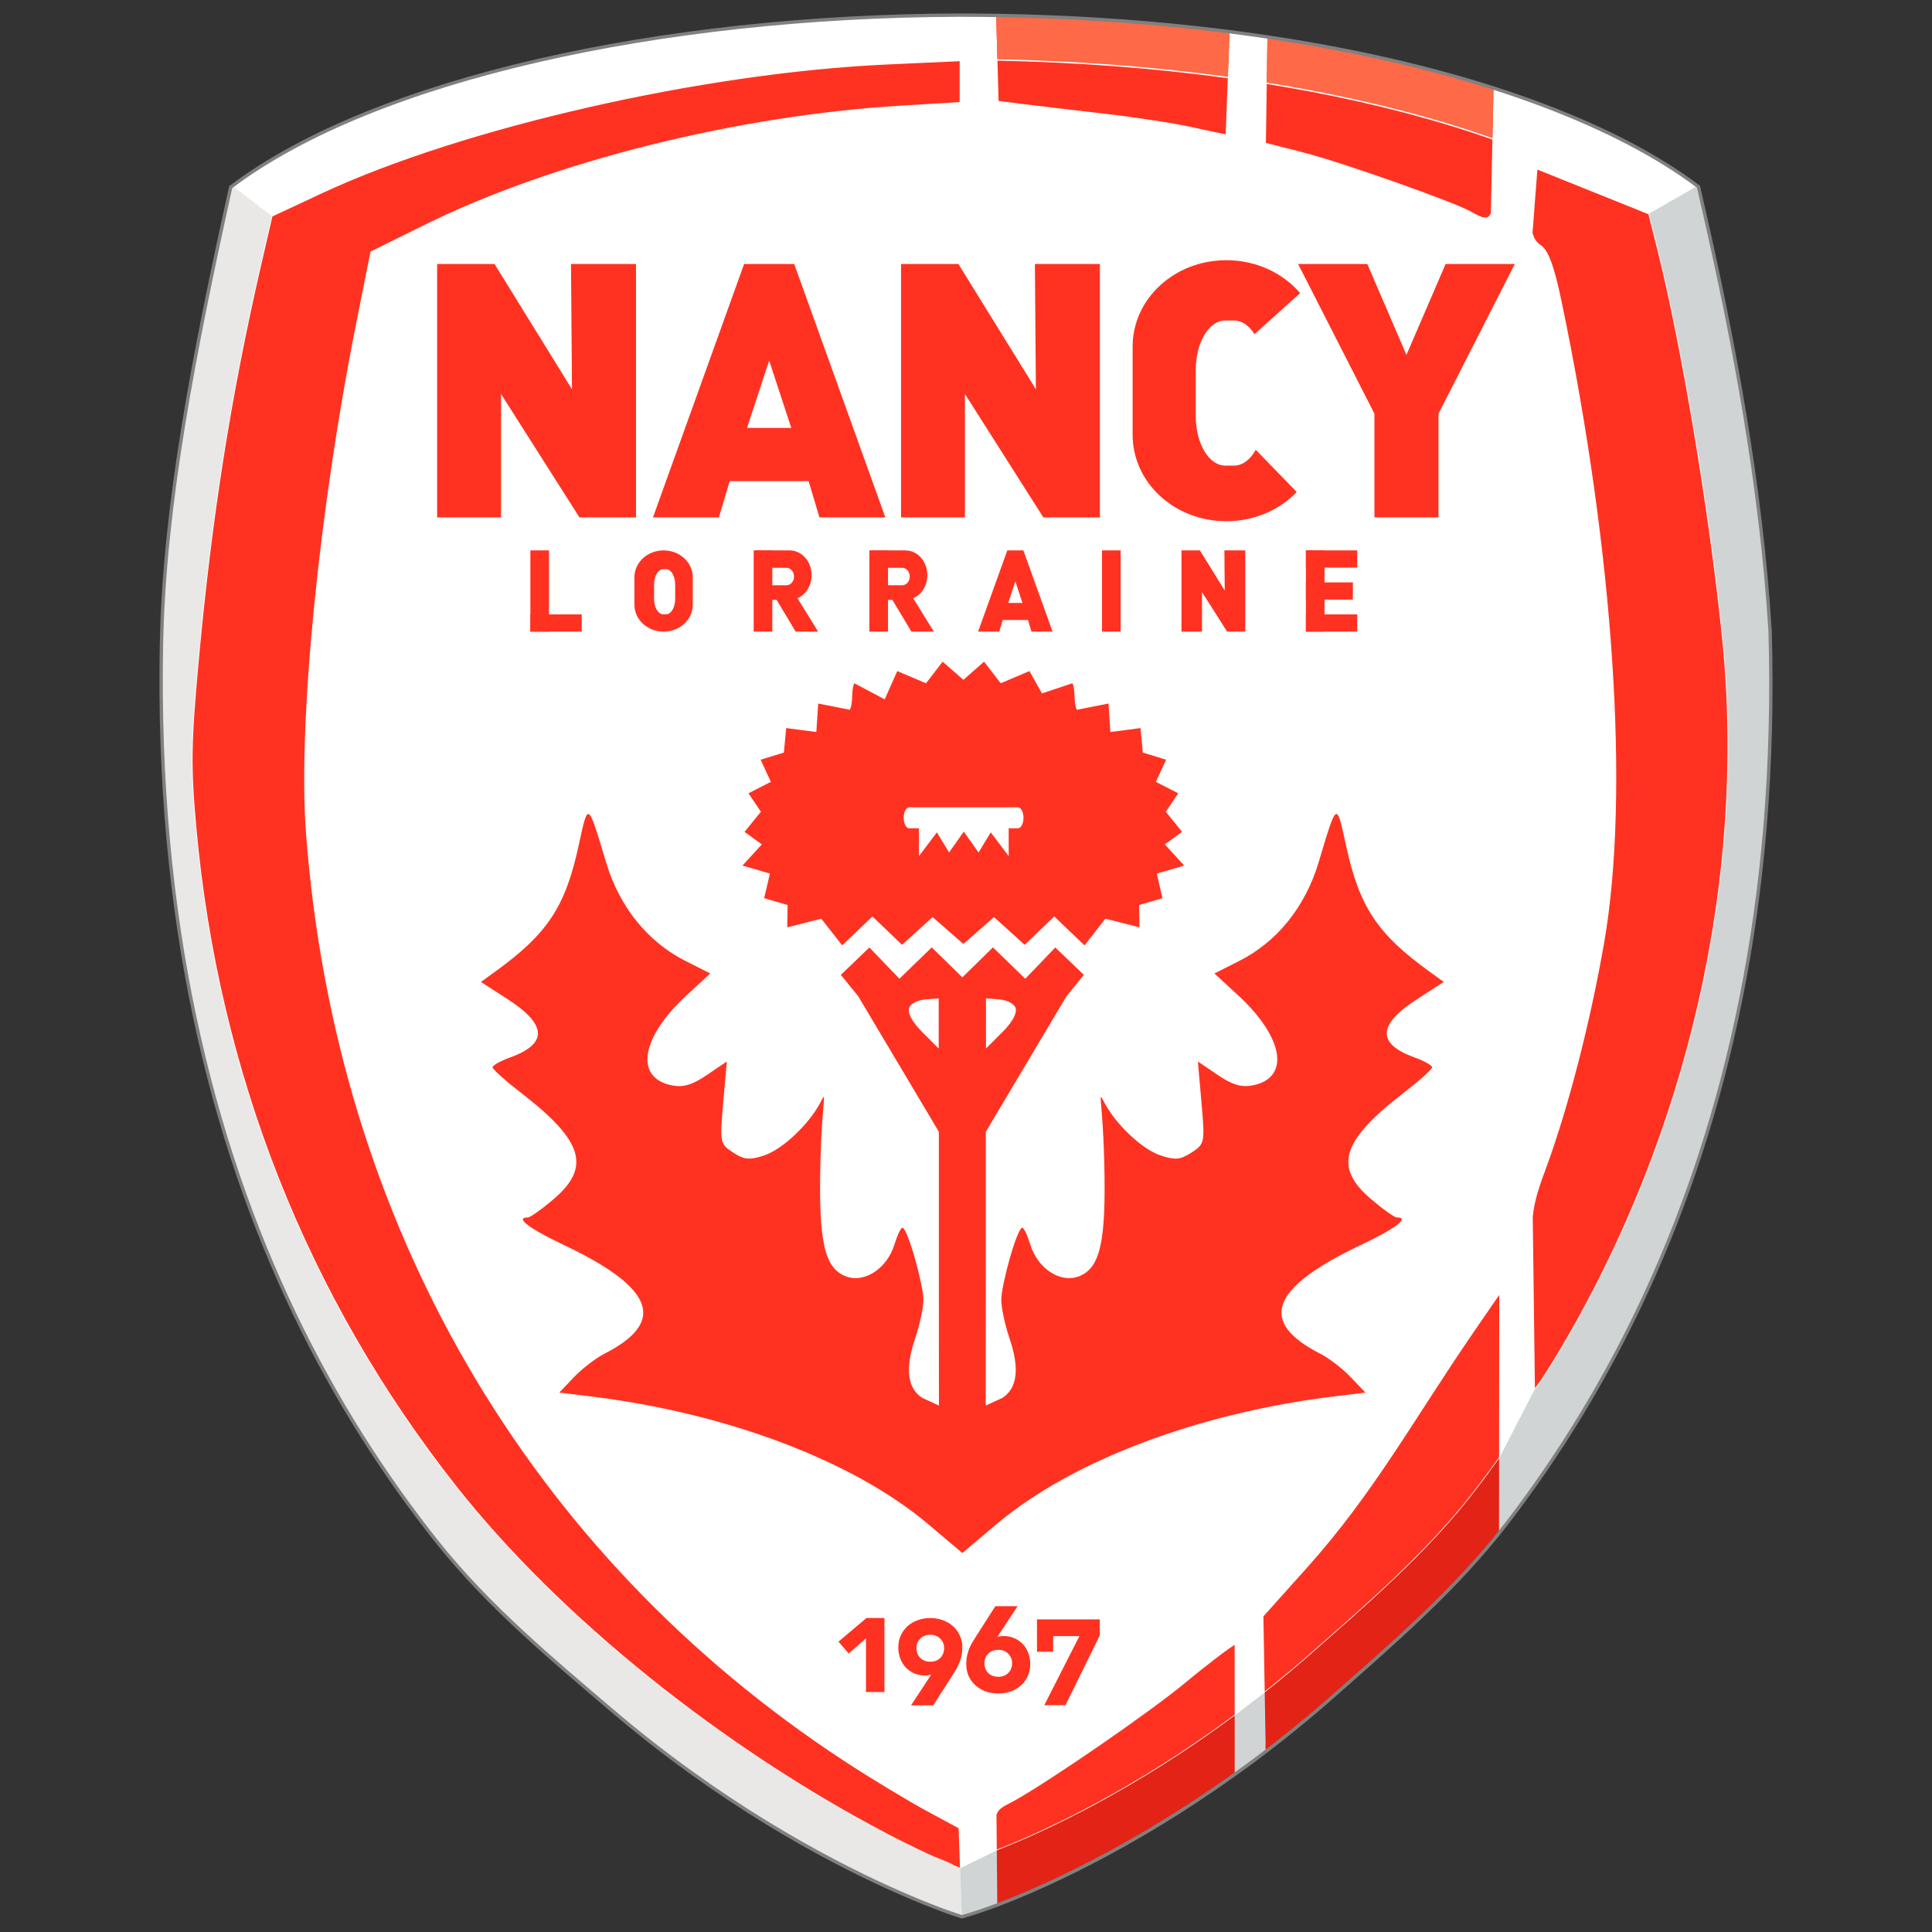 <?xml version="1.0" encoding="UTF-8" standalone="no"?>
<svg
   xmlns:dc="http://purl.org/dc/elements/1.1/"
   xmlns:cc="http://creativecommons.org/ns#"
   xmlns:rdf="http://www.w3.org/1999/02/22-rdf-syntax-ns#"
   xmlns:svg="http://www.w3.org/2000/svg"
   xmlns="http://www.w3.org/2000/svg"
   version="1.1"
   id="svg2"
   height="718.672"
   width="718.672">
  <rect width="100%" height="100%" fill="#333333" stroke="none"/>
  <defs
     id="defs4" />
  <g
     transform="translate(-241.233,230.976)"
     id="layer1">
    <g
       id="g2993"
       transform="matrix(1.25,0,0,-1.25,243.43,1025.697)">
      <g
         id="g3336"
         transform="translate(-361.525,52.72)">
        <g
           transform="translate(43.445,-6.7780777e-6)"
           id="g3812">
          <path
             id="path4424"
             d="M 601.506,948.118 C 513.003,947.794 428.105,929.223 385.475,897.297 l -0.498,-0.359 c -10.98,-49.645 -19.791,-94.78 -20.599,-135.762 -0.811,-41.083 2.869,-78 9.871,-111.126 7.002,-33.126 17.303,-62.478 29.724,-88.398 12.421,-25.92 26.969,-48.418 42.415,-67.881 15.447,-19.463 35.351,-35.876 51.429,-49.632 16.078,-13.756 31.86,-24.852 46.176,-33.65 14.316,-8.799 27.168,-15.29 37.328,-19.88 10.16,-4.591 17.625,-7.273 21.235,-8.406 5.256,1.45 14.009,4.544 25.134,9.622 11.125,5.079 24.642,12.143 39.374,21.484 14.732,9.341 30.679,20.96 46.756,35.199 16.077,14.239 35.825,31.106 50.987,50.876 15.162,19.77 29.298,42.442 41.282,68.379 11.984,25.937 21.797,55.135 28.341,87.872 6.545,32.737 9.81,69.018 8.654,109.191 -2.695,43.694 -10.979,86.793 -19.314,123.476 -0.169,0.746 -0.339,1.492 -0.51,2.24 -0.171,0.748 -0.342,1.496 -0.513,2.246 -0.172,0.75 -0.344,1.5 -0.517,2.252 -0.021,0.094 -0.043,0.188 -0.064,0.282 -0.021,0.094 -0.043,0.188 -0.064,0.282 -0.021,0.094 -0.043,0.188 -0.064,0.282 -0.021,0.094 -0.043,0.188 -0.064,0.282 -0.021,0.094 -0.043,0.188 -0.064,0.282 -0.021,0.094 -0.043,0.188 -0.064,0.282 -0.022,0.094 -0.043,0.188 -0.065,0.283 l -0.342,0.283 c -23.7,17.735 -61.451,32.142 -108.417,41.033 -35.858,6.788 -74.001,9.788 -111.513,9.788 z"
             style="fill:#ffffff;stroke:none" />
          <path
             id="path3741"
             d="m 612.86,412.51 c 0.609,2.106 2.686,2.785 4.899,4.002 10.763,5.916 41.076,26.821 51.474,35.499 6.232,5.2 14.024,11.064 14.508,11.064 l 0.011,-38.398 -14.311,-9.751 c -5.799,-3.951 -17.341,-11.716 -28.953,-16.889 l -13.233,-6.343 -14.152,-5.998 z m -31.811,-6.175 c -49.967,26.056 -98.368,64.999 -128.993,103.788 -44.457,56.307 -70.915,123.287 -77.5,196.194 -1.648,18.244 -1.547,25.102 0.732,49.95 3.92,42.725 9.613,78.773 18.559,117.514 l 3.364,14.568 14.68,6.86 c 41.912,19.586 113.48,35.918 168.324,38.413 l 21.686,0.986 V 922.235 l -17.377,-1.045 c -48.897,-2.94 -103.739,-16.651 -141.752,-35.441 l -16.188,-8.001 -4.169,-20.853 C 411.223,800.909 404.933,737.264 407.38,704.748 c 8.713,-115.782 65.931,-214.428 160.214,-276.216 8.25,-5.407 19.373,-12.069 24.655,-14.922 l 9.338,-5.045 0.423,-11.935 c -0.637,0.021 -10.765,4.389 -20.96,9.705 z m 111.894,27.648 -0.647,37.633 12.928,14.422 c 20.15,22.479 32.003,44.535 49.817,70.425 l 7.439,10.813 c 0.017,-24.267 -0.085,-46.696 -0.071,-70.963 l -12.236,-13.595 c -3.137,-3.485 -6.095,-6.051 -8.215,-8.35 -2.12,-2.298 -3.929,-3.967 -5.861,-5.876 -1.932,-1.908 -4.149,-3.893 -6.76,-6.172 -2.611,-2.279 -4.479,-4.365 -8.638,-7.776 -0.869,-0.619 -3.289,-2.943 -5.515,-4.892 -2.226,-1.949 -4.987,-4.173 -7.676,-6.543 -2.689,-2.37 -5.304,-4.399 -7.561,-6.283 -2.257,-1.884 -4.076,-3.785 -5.008,-4.274 -0.822,-0.423 -1.554,-1.283 -1.842,-1.021 -0.288,0.262 -0.133,1.644 -0.154,2.453 z m 79.503,156.613 c 0.6,5.101 1.765,8.458 4.027,14.595 6.574,17.829 13.218,43.663 17.262,67.119 7.628,44.245 2.831,116.198 -12.708,190.618 -2.185,10.466 -3.898,15.133 -6.124,16.693 -1.296,0.907 -2.068,1.886 -2.517,3.773 l 1.455,18.972 33.201,-13.342 2.584,-10.271 c 7.291,-28.982 15.698,-79.439 19.429,-116.61 7.078,-70.511 -10.068,-146.157 -47.598,-209.999 -3.893,-6.623 -7.656,-12.399 -8.361,-12.834 z m -18.122,298.923 c -4.979,2.895 -38.533,14.764 -50.089,17.717 l -11.199,2.862 0.458,31.337 c 3.101,0 41.826,-7.63 55.912,-11.848 l 11.364,-3.403 -0.79,-37.035 c -0.896,-2.042 -2.566,-1.426 -5.656,0.371 z m -83.685,25.341 c -5.097,1.122 -16.566,2.88 -25.487,3.907 -8.92,1.027 -19.694,2.305 -23.942,2.84 l -7.723,0.974 -0.716,25.449 5.764,-0.04 c 3.506,-0.024 13.474,-0.372 22.642,-1.248 9.168,-0.876 17.537,-0.756 27.037,-1.975 l 14.01,-1.797 -1.158,-30.31 c -0.637,0.087 -5.329,1.077 -10.426,2.199 z"
             style="fill:#ff3221;fill-opacity:1" />
          <g
             id="g5880">
            <path
               id="path3798"
               d="m 596.844,755.712 -4.955,-6.422 -8.553,3.626 -3.737,-8.415 -9.051,4.789 c -1.008,-2.057 -0.241,-5.872 -1.329,-7.889 l -9.411,1.855 -0.554,-8.47 -8.968,1.163 -0.692,-7.28 -6.92,-2.131 3.045,-6.588 -6.671,-3.405 3.709,-5.481 -4.872,-6.007 5.148,-3.709 -5.757,-6.311 8.166,-2.38 -1.716,-7.335 6.975,-2.021 -0.111,-6.643 10.131,2.574 6.228,-7.944 c 2.997,2.871 5.999,5.737 8.996,8.608 2.937,-2.813 5.866,-5.629 8.802,-8.442 l 9.107,8.249 8.968,-7.833 0.166,-0.138 0.194,0.138 8.941,7.833 9.134,-8.249 c 2.937,2.813 5.866,5.629 8.802,8.442 2.997,-2.871 5.999,-5.737 8.996,-8.608 l 6.2,7.944 10.159,-2.574 -0.111,6.643 6.948,2.021 -1.688,7.335 8.166,2.38 -5.785,6.311 5.148,3.709 -4.844,6.007 3.709,5.481 -6.671,3.405 3.045,6.588 -6.92,2.131 -0.692,7.28 -8.968,-1.163 -0.554,8.47 -9.411,-1.855 c -1.087,2.017 -0.321,5.832 -1.329,7.889 l -9.051,-3.017 -3.737,6.643 -8.553,-3.626 -4.955,6.422 -6.145,-5.398 z m -9.965,-43.347 h 32.386 c 0.9,0 1.633,-1.374 1.633,-3.1 0,-1.726 -0.734,-3.128 -1.633,-3.128 h -2.768 v -8.293 l -5.342,7.075 -3.626,-5.996 -4.401,6.217 -4.373,-6.217 -3.626,5.996 -5.342,-7.075 v 8.293 h -2.906 c -0.899,0 -1.633,1.401 -1.633,3.128 0,1.726 0.734,3.1 1.633,3.1 z"
               style="fill:#ff3221;fill-opacity:1" />
            <path
               id="path5419"
               d="m 491.42,710.382 c -0.902,0.085 -1.572,-3.3 -2.953,-9.62 -3.937,-18.018 -9.229,-26.004 -24.621,-37.17 l -4.405,-3.191 7.834,-5.048 c 11.86,-7.611 12.16,-13.328 0.881,-17.406 -2.89,-1.045 -5.262,-2.377 -5.262,-2.953 0,-0.576 3.843,-4.014 8.548,-7.644 18.398,-14.194 20.814,-22.003 9.715,-31.503 -3.551,-3.04 -7.042,-5.524 -7.739,-5.524 -4.013,0 0.215,-3.219 10.787,-8.239 26.857,-12.753 30.582,-22.85 11.906,-32.36 -2.549,-1.298 -6.606,-4.434 -9.001,-6.953 l -4.358,-4.572 9.001,-1.095 c 40.529,-4.883 78.333,-19.136 100.724,-38.004 l 10.191,-8.62 h 0.071 l 10.191,8.62 c 22.391,18.867 60.195,33.121 100.724,38.004 l 9.001,1.095 -4.358,4.572 c -2.394,2.519 -6.452,5.655 -9.001,6.953 -18.676,9.51 -14.951,19.607 11.906,32.36 10.572,5.02 14.8,8.239 10.787,8.239 -0.697,0 -4.188,2.485 -7.739,5.524 -11.099,9.5 -8.683,17.309 9.715,31.503 4.705,3.63 8.548,7.068 8.548,7.644 0,0.576 -2.372,1.908 -5.262,2.953 -11.279,4.079 -10.979,9.796 0.881,17.406 l 7.834,5.048 -4.405,3.191 c -15.392,11.166 -20.684,19.152 -24.621,37.17 -2.946,13.482 -2.691,13.618 -8.239,-4.834 -3.964,-13.183 -12.314,-23.548 -23.502,-29.217 l -7.477,-3.786 7.024,-6.477 c 13.639,-12.572 15.614,-24.57 4.405,-26.812 -3.385,-0.677 -6.071,0.121 -10.453,3.096 l -5.905,4 1.072,-12.239 c 1.044,-11.965 0.974,-12.277 -2.929,-14.835 -3.294,-2.158 -4.889,-2.325 -9.191,-0.905 -5.646,1.863 -13.621,9.501 -16.978,16.121 -1.873,3.693 -0.278,0.031 0.167,-18.026 0.592,-24.031 -1.191,-31.812 -7.834,-34.146 -5.455,-1.916 -12.08,2.573 -14.216,9.644 -0.813,2.692 -1.872,4.907 -2.334,4.905 -1.579,-0.005 -6.262,-17.077 -6.262,-21.407 0,-2.378 1.093,-7.509 2.429,-11.43 3.067,-9.002 2.392,-14.832 -2.048,-17.764 l -5,-2.31 0.024,40.742 v 40.742 l 23.978,40.289 5.191,6.405 -8.501,8.144 c -2.971,-3.101 -5.958,-6.209 -8.929,-9.31 -3.211,3.112 -6.409,6.222 -9.62,9.334 l -9.096,-8.906 h -0.024 l -9.096,8.906 c -3.211,-3.112 -6.409,-6.222 -9.62,-9.334 -2.971,3.101 -5.958,6.209 -8.929,9.31 l -8.501,-8.144 5.191,-6.405 23.978,-40.289 v -40.742 l 0.024,-40.742 -5,2.31 c -4.44,2.931 -5.115,8.761 -2.048,17.764 1.336,3.921 2.429,9.052 2.429,11.43 0,4.33 -4.684,21.402 -6.262,21.407 -0.462,0.002 -1.521,-2.213 -2.334,-4.905 -2.135,-7.071 -8.761,-11.56 -14.216,-9.644 -6.643,2.334 -8.426,10.115 -7.834,34.146 0.445,18.057 2.039,21.718 0.167,18.026 -3.357,-6.619 -11.332,-14.257 -16.978,-16.121 -4.302,-1.42 -5.898,-1.253 -9.191,0.905 -3.903,2.557 -3.973,2.87 -2.929,14.835 l 1.072,12.239 -5.905,-4 c -4.383,-2.974 -7.069,-3.772 -10.453,-3.096 -11.209,2.242 -9.234,14.24 4.405,26.812 l 7.024,6.477 -7.477,3.786 c -11.188,5.669 -19.539,16.034 -23.502,29.217 -2.947,9.803 -4.264,14.357 -5.286,14.454 z m 104.248,-54.862 v -14.93 l -4.858,4.858 c -3.069,3.069 -4.501,5.757 -3.905,7.31 0.518,1.35 2.714,2.281 4.858,2.453 z m 14.073,0 3.905,-0.31 c 2.144,-0.171 4.339,-1.102 4.858,-2.453 0.596,-1.553 -0.836,-4.241 -3.905,-7.31 l -4.858,-4.858 z"
               style="fill:#ff3221;fill-opacity:1" />
          </g>
          <g
             id="g5765"
             style="fill:#ff3221;fill-opacity:1"
             transform="matrix(1.237,0,0,1.237,-1013.375,-704.098)">
            <path
               d="m 1283.268,945.155 -4.142,-3.646 -2.479,2.859 6.739,5.688 h 4.324 V 932.245 h -4.441 z"
               style="font-style:normal;font-variant:normal;font-weight:800;font-stretch:normal;font-size:70px;line-height:0%;font-family:Avenir;-inkscape-font-specification:'Avenir Ultra-Bold';text-align:end;letter-spacing:0px;word-spacing:0px;text-anchor:end;fill:#ff3221;fill-opacity:1;stroke:none;stroke-width:1px;stroke-linecap:butt;stroke-linejoin:miter;stroke-opacity:1"
               id="path4991" />
            <path
               d="m 1298.948,936.425 q -0.35,-0.087 -0.7,-0.146 -0.35,-0.058 -0.729,-0.058 -1.459,0 -2.655,0.525 -1.196,0.525 -2.042,1.429 -0.846,0.904 -1.313,2.13 -0.467,1.254 -0.467,2.655 0,1.604 0.583,2.888 0.613,1.313 1.634,2.246 1.05,0.933 2.45,1.429 1.4,0.525 3.034,0.525 1.604,0 3.005,-0.525 1.429,-0.496 2.45,-1.429 1.05,-0.933 1.634,-2.246 0.613,-1.284 0.613,-2.888 0,-1.109 -0.204,-2.042 -0.204,-0.904 -0.554,-1.721 -0.321,-0.817 -0.788,-1.575 -0.438,-0.729 -0.933,-1.517 l -4.521,-7.059 h -5.338 l 4.842,7.38 z m -3.53,6.359 q 0,-1.4 0.904,-2.334 0.933,-0.904 2.421,-0.904 1.488,0 2.392,0.904 0.933,0.933 0.933,2.334 0,1.4 -0.933,2.305 -0.904,0.933 -2.392,0.933 -1.488,0 -2.421,-0.933 -0.904,-0.904 -0.904,-2.305 z"
               style="font-style:normal;font-variant:normal;font-weight:800;font-stretch:normal;font-size:70px;line-height:0%;font-family:Avenir;-inkscape-font-specification:'Avenir Ultra-Bold';text-align:end;letter-spacing:0px;word-spacing:0px;text-anchor:end;fill:#ff3221;fill-opacity:1;stroke:none;stroke-width:1px;stroke-linecap:butt;stroke-linejoin:miter;stroke-opacity:1"
               id="path4993" />
            <path
               d="m 1314.887,945.518 q 0.35,0.087 0.7,0.146 0.35,0.058 0.729,0.058 1.459,0 2.655,-0.525 1.196,-0.525 2.042,-1.429 0.846,-0.904 1.313,-2.159 0.467,-1.225 0.467,-2.625 0,-1.604 -0.613,-2.917 -0.583,-1.284 -1.633,-2.217 -1.021,-0.933 -2.45,-1.459 -1.4,-0.496 -3.005,-0.496 -1.633,0 -3.034,0.496 -1.4,0.525 -2.45,1.459 -1.021,0.933 -1.633,2.217 -0.583,1.313 -0.583,2.917 0,1.109 0.204,2.013 0.204,0.933 0.525,1.75 0.35,0.817 0.788,1.546 0.467,0.758 0.963,1.546 l 4.521,7.059 h 5.338 l -4.842,-7.38 z m 3.53,-6.359 q 0,1.4 -0.933,2.305 -0.904,0.933 -2.392,0.933 -1.488,0 -2.421,-0.933 -0.904,-0.904 -0.904,-2.305 0,-1.4 0.904,-2.334 0.934,-0.904 2.421,-0.904 1.488,0 2.392,0.904 0.933,0.933 0.933,2.334 z"
               style="font-style:normal;font-variant:normal;font-weight:800;font-stretch:normal;font-size:70px;line-height:0%;font-family:Avenir;-inkscape-font-specification:'Avenir Ultra-Bold';text-align:end;letter-spacing:0px;word-spacing:0px;text-anchor:end;fill:#ff3221;fill-opacity:1;stroke:none;stroke-width:1px;stroke-linecap:butt;stroke-linejoin:miter;stroke-opacity:1"
               id="path4995" />
            <path
               d="m 1334.614,945.699 h -6.311 v -3.757 h -3.899 v 7.783 h 15.111 v -3.851 l -8.255,-16.803 h -5.105 z"
               style="font-style:normal;font-variant:normal;font-weight:800;font-stretch:normal;font-size:70px;line-height:0%;font-family:Avenir;-inkscape-font-specification:'Avenir Ultra-Bold';text-align:end;letter-spacing:0px;word-spacing:0px;text-anchor:end;fill:#ff3221;fill-opacity:1;stroke:none;stroke-width:1px;stroke-linecap:butt;stroke-linejoin:miter;stroke-opacity:1"
               id="path4997" />
          </g>
          <g
             id="g5736"
             style="fill:#ff3221;fill-opacity:1"
             transform="matrix(1.237,0,0,1.237,-1013.375,-704.098)">
            <path
               id="path5003"
               d="m 1180.101,1275.798 v -60.975 l 15.374,10e-5 v 29.694 l 18.867,-29.694 h 13.601 v 60.975 l -15.641,10e-5 0.24,-30.147 -18.64,30.147 z"
               style="fill:#ff3221;fill-opacity:1;fill-rule:evenodd;stroke:none;stroke-width:0.8px;stroke-linecap:butt;stroke-linejoin:miter;stroke-opacity:1" />
            <path
               style="fill:#ff3221;fill-opacity:1;fill-rule:evenodd;stroke:none;stroke-width:0.8px;stroke-linecap:butt;stroke-linejoin:miter;stroke-opacity:1"
               d="m 1291.701,1275.798 v -60.975 l 15.374,10e-5 v 29.694 l 18.867,-29.694 h 13.601 v 60.975 h -15.641 l 0.24,-30.147 -18.64,30.147 z"
               id="path5005" />
            <path
               id="path5007"
               d="m 1253.95,1275.798 -21.93,-60.975 h 15.855 l 2.606,8.728 h 18.988 l 2.608,-8.728 h 15.853 l -21.93,60.975 z m 6.025,-23.233 5.327,-16.208 h -10.653 z"
               style="fill:#ff3221;fill-opacity:1;fill-rule:evenodd;stroke:none;stroke-width:0.8px;stroke-linecap:butt;stroke-linejoin:miter;stroke-opacity:1" />
            <path
               id="path5015"
               transform="matrix(0.8,0,0,-0.8,361.367,950.502)"
               d="m 1282.316,-406.62 22.957,45.024 v 31.195 h 19.264 v -31.195 l 22.957,-45.024 h -20.816 l -11.774,27.341 -11.773,-27.341 z"
               style="fill:#ff3221;fill-opacity:1;fill-rule:evenodd;stroke:none;stroke-width:0.8px;stroke-linecap:butt;stroke-linejoin:miter;stroke-opacity:1" />
            <path
               id="rect5043"
               d="m 1377.037,1231.096 c -1.293,-2.343 -3.143,-3.805 -5.205,-3.805 h -2.141 c -3.928,0 -7.091,5.307 -7.091,11.9 v 11.106 c 0,6.593 3.163,11.902 7.091,11.902 h 2.141 c 1.906,0 3.632,-1.251 4.904,-3.292 l 10.973,9.874 c -4.123,4.832 -10.526,7.924 -17.74,7.924 -12.495,0 -22.555,-9.275 -22.555,-20.797 v -21.194 c 0,-11.522 10.06,-20.799 22.555,-20.799 6.755,0 12.799,2.712 16.926,7.024 z"
               style="opacity:1;fill:#ff3221;fill-opacity:1;fill-rule:nonzero;stroke:none;stroke-width:1;stroke-linecap:round;stroke-linejoin:round;stroke-miterlimit:4;stroke-dasharray:none;stroke-dashoffset:0;stroke-opacity:1" />
          </g>
          <g
             id="g5743"
             style="fill:#ff3221;fill-opacity:1"
             transform="matrix(1.237,0,0,1.237,-1013.375,-704.098)">
            <path
               id="rect5045"
               d="m 1234.58,1206.894 c -3.889,0 -7.02,-2.887 -7.02,-6.473 v -6.596 c 0,-3.586 3.131,-6.473 7.02,-6.473 3.889,0 7.019,2.887 7.019,6.473 v 6.596 c 0,3.586 -3.13,6.473 -7.019,6.473 z m -0.086,-4.515 h 0.666 c 1.222,0 2.207,-1.652 2.207,-3.704 v -3.457 c 0,-2.052 -0.984,-3.704 -2.207,-3.704 h -0.666 c -1.222,0 -2.207,1.652 -2.207,3.704 v 3.457 c 0,2.052 0.984,3.704 2.207,3.704 z"
               style="opacity:1;fill:#ff3221;fill-opacity:1;fill-rule:nonzero;stroke:none;stroke-width:4;stroke-linecap:round;stroke-linejoin:round;stroke-miterlimit:4;stroke-dasharray:none;stroke-dashoffset:0;stroke-opacity:1" />
            <path
               style="fill:#ff3221;fill-opacity:1;fill-rule:evenodd;stroke:none;stroke-width:0.8px;stroke-linecap:butt;stroke-linejoin:miter;stroke-opacity:1"
               d="m 1317.267,1206.894 -7.028,-19.542 h 5.081 l 0.835,2.797 h 6.085 l 0.836,-2.797 h 5.081 l -7.028,19.542 z m 1.931,-7.446 1.707,-5.194 h -3.414 z"
               id="path5053" />
            <rect
               ry="0"
               rx="0"
               transform="scale(1,-1)"
               y="-1206.894"
               x="1340.054"
               height="19.542"
               width="4.481"
               id="rect5055"
               style="opacity:1;fill:#ff3221;fill-opacity:1;fill-rule:nonzero;stroke:none;stroke-width:1;stroke-linecap:round;stroke-linejoin:round;stroke-miterlimit:4;stroke-dasharray:none;stroke-dashoffset:0;stroke-opacity:1" />
            <path
               style="fill:#ff3221;fill-opacity:1;fill-rule:evenodd;stroke:none;stroke-width:0.8px;stroke-linecap:butt;stroke-linejoin:miter;stroke-opacity:1"
               d="m 1359.175,1206.894 v -19.542 h 4.927 v 9.517 l 6.047,-9.517 h 4.359 v 19.541 h -5.013 l 0.077,-9.662 -5.974,9.662 z"
               id="path5057" />
            <g
               transform="translate(0,-0.095)"
               id="g5063"
               style="fill:#ff3221;fill-opacity:1">
              <rect
                 ry="0"
                 rx="0"
                 transform="scale(1,-1)"
                 y="-1206.989"
                 x="1202.532"
                 height="19.542"
                 width="4.481"
                 id="rect5059"
                 style="opacity:1;fill:#ff3221;fill-opacity:1;fill-rule:nonzero;stroke:none;stroke-width:1;stroke-linecap:round;stroke-linejoin:round;stroke-miterlimit:4;stroke-dasharray:none;stroke-dashoffset:0;stroke-opacity:1" />
              <rect
                 style="opacity:1;fill:#ff3221;fill-opacity:1;fill-rule:nonzero;stroke:none;stroke-width:1;stroke-linecap:round;stroke-linejoin:round;stroke-miterlimit:4;stroke-dasharray:none;stroke-dashoffset:0;stroke-opacity:1"
                 id="rect5061"
                 width="4.141"
                 height="12.345"
                 x="-1191.589"
                 y="-1214.877"
                 transform="matrix(0,-1,-1,0,0,0)"
                 rx="0"
                 ry="0" />
            </g>
            <g
               transform="translate(0,-0.095)"
               id="g5079"
               style="fill:#ff3221;fill-opacity:1">
              <rect
                 style="opacity:1;fill:#ff3221;fill-opacity:1;fill-rule:nonzero;stroke:none;stroke-width:1;stroke-linecap:round;stroke-linejoin:round;stroke-miterlimit:4;stroke-dasharray:none;stroke-dashoffset:0;stroke-opacity:1"
                 id="rect5069"
                 width="4.481"
                 height="19.542"
                 x="1389.101"
                 y="-1206.989"
                 transform="scale(1,-1)"
                 rx="0"
                 ry="0" />
              <rect
                 ry="0"
                 rx="0"
                 transform="matrix(0,-1,-1,0,0,0)"
                 y="-1401.446"
                 x="-1191.589"
                 height="12.345"
                 width="4.141"
                 id="rect5071"
                 style="opacity:1;fill:#ff3221;fill-opacity:1;fill-rule:nonzero;stroke:none;stroke-width:1;stroke-linecap:round;stroke-linejoin:round;stroke-miterlimit:4;stroke-dasharray:none;stroke-dashoffset:0;stroke-opacity:1" />
              <rect
                 style="opacity:1;fill:#ff3221;fill-opacity:1;fill-rule:nonzero;stroke:none;stroke-width:1;stroke-linecap:round;stroke-linejoin:round;stroke-miterlimit:4;stroke-dasharray:none;stroke-dashoffset:0;stroke-opacity:1"
                 id="rect5075"
                 width="4.141"
                 height="12.345"
                 x="-1206.989"
                 y="-1401.446"
                 transform="matrix(0,-1,-1,0,0,0)"
                 rx="0"
                 ry="0" />
              <rect
                 ry="0"
                 rx="0"
                 transform="matrix(0,-1,-1,0,0,0)"
                 y="-1400.404"
                 x="-1199.289"
                 height="11.303"
                 width="4.141"
                 id="rect5077"
                 style="opacity:1;fill:#ff3221;fill-opacity:1;fill-rule:nonzero;stroke:none;stroke-width:1;stroke-linecap:round;stroke-linejoin:round;stroke-miterlimit:4;stroke-dasharray:none;stroke-dashoffset:0;stroke-opacity:1" />
            </g>
            <g
               id="g5723"
               style="fill:#ff3221;fill-opacity:1">
              <rect
                 transform="scale(1,-1)"
                 y="-1206.894"
                 x="1256.251"
                 height="19.542"
                 width="4.481"
                 id="rect5335"
                 style="opacity:1;fill:#ff3221;fill-opacity:1;fill-rule:nonzero;stroke:none;stroke-width:5;stroke-linecap:round;stroke-linejoin:round;stroke-miterlimit:4;stroke-dasharray:none;stroke-dashoffset:0;stroke-opacity:1" />
              <path
                 style="fill:#ff3221;fill-opacity:1;fill-rule:evenodd;stroke:none;stroke-width:0.8px;stroke-linecap:butt;stroke-linejoin:miter;stroke-opacity:1"
                 d="m 1261.693,1195.128 4.661,-7.775 h 5.398 l -5.271,8.529 h -4.788 z"
                 id="path5339" />
              <path
                 style="opacity:1;fill:#ff3221;fill-opacity:1;fill-rule:nonzero;stroke:none;stroke-width:1;stroke-linecap:round;stroke-linejoin:round;stroke-miterlimit:4;stroke-dasharray:none;stroke-dashoffset:0;stroke-opacity:1"
                 d="m 1256.692,1206.894 v -11.895 h 8.197 c 2.938,0 5.304,2.652 5.304,5.947 0,3.295 -2.365,5.947 -5.304,5.947 z m 3.438,-4.186 h 3.993 c 1.016,0 1.835,-0.937 1.835,-2.102 0,-1.164 -0.818,-2.102 -1.835,-2.102 h -3.993 c -1.016,0 -1.835,0.938 -1.835,2.102 0,1.164 0.818,2.102 1.835,2.102 z"
                 id="rect5343" />
            </g>
            <g
               transform="translate(27.84)"
               id="g5728"
               style="fill:#ff3221;fill-opacity:1">
              <rect
                 style="opacity:1;fill:#ff3221;fill-opacity:1;fill-rule:nonzero;stroke:none;stroke-width:5;stroke-linecap:round;stroke-linejoin:round;stroke-miterlimit:4;stroke-dasharray:none;stroke-dashoffset:0;stroke-opacity:1"
                 id="rect5730"
                 width="4.481"
                 height="19.542"
                 x="1256.251"
                 y="-1206.894"
                 transform="scale(1,-1)" />
              <path
                 id="path5732"
                 d="m 1261.693,1195.128 4.661,-7.775 h 5.398 l -5.271,8.529 h -4.788 z"
                 style="fill:#ff3221;fill-opacity:1;fill-rule:evenodd;stroke:none;stroke-width:0.8px;stroke-linecap:butt;stroke-linejoin:miter;stroke-opacity:1" />
              <path
                 id="path5734"
                 d="m 1256.692,1206.894 v -11.895 h 8.197 c 2.938,0 5.304,2.652 5.304,5.947 0,3.295 -2.365,5.947 -5.304,5.947 z m 3.438,-4.186 h 3.993 c 1.016,0 1.835,-0.937 1.835,-2.102 0,-1.164 -0.818,-2.102 -1.835,-2.102 h -3.993 c -1.016,0 -1.835,0.938 -1.835,2.102 0,1.164 0.818,2.102 1.835,2.102 z"
                 style="opacity:1;fill:#ff3221;fill-opacity:1;fill-rule:nonzero;stroke:none;stroke-width:1;stroke-linecap:round;stroke-linejoin:round;stroke-miterlimit:4;stroke-dasharray:none;stroke-dashoffset:0;stroke-opacity:1" />
            </g>
          </g>
          <g
             id="g5291"
             style="fill:#fe6947;fill-opacity:1;stroke:none">
            <path
               style="fill:#fe6947;fill-opacity:1;stroke:none;stroke-width:1.25"
               d="m 314.254,3.105 0.467,16.557 c 28.745,0.577 57.618,2.676 85.709,6.527 L 401.07,9.414 383.559,7.168 C 382.747,7.064 381.957,6.986 381.158,6.896 378.938,6.675 376.714,6.467 374.488,6.266 366.144,5.64 358.224,5.508 349.762,4.699 345.899,4.33 342.02,4.061 338.277,3.832 330.268,3.475 322.256,3.235 314.254,3.105 Z m 100.904,8.229 -0.248,17.002 c 5.334,0.857 10.635,1.78 15.893,2.771 25.066,4.729 47.918,10.775 68.055,17.9 l 0.396,-18.609 -14.205,-4.254 C 467.441,20.871 419.035,11.334 415.158,11.334 Z"
               transform="matrix(0.8,0,0,-0.8,361.367,950.502)"
               id="path5293" />
          </g>
          <path
             style="fill:none;fill-opacity:1;stroke:#ffffff;stroke-width:0.4;stroke-miterlimit:4;stroke-dasharray:none"
             d="m 602.009,396.63 c -0.637,0.021 -10.765,4.389 -20.96,9.705 -49.967,26.056 -98.368,64.999 -128.993,103.788 -44.457,56.307 -70.915,123.287 -77.5,196.194 -1.648,18.244 -1.547,25.102 0.732,49.95 3.92,42.725 9.613,78.773 18.559,117.514 l 3.364,14.568 14.68,6.86 c 41.912,19.586 113.48,35.918 168.324,38.413 l 21.686,0.986 11.242,0.164 c 22.996,-0.461 46.094,-2.141 68.567,-5.222 l 11.584,-1.717 c 4.267,-0.686 8.508,-1.424 12.714,-2.217 20.053,-3.783 38.334,-8.62 54.444,-14.32 l 13.388,-8.931 33.201,-13.342 2.584,-10.271 c 7.291,-28.982 15.698,-79.439 19.429,-116.61 7.078,-70.511 -10.068,-146.157 -47.598,-209.999 -3.893,-6.623 -7.656,-12.399 -8.361,-12.834 l -10.663,-20.69 c -2.434,-3.359 -4.935,-6.76 -7.106,-9.586 -14.439,-18.763 -33.245,-34.771 -48.556,-48.284 -4.718,-4.164 -9.42,-8.064 -14.084,-11.766 l -8.939,-6.883 c -7.367,-5.47 -14.578,-10.379 -21.505,-14.756 -14.03,-8.865 -26.904,-15.569 -37.498,-20.389 -4.342,-1.975 -8.278,-3.618 -11.787,-4.983 z"
             id="path5295" />
          <path
             style="fill:#e9e8e7;fill-opacity:1;stroke:none;stroke-width:1.25"
             d="M 300.803,692.34 C 300.006,692.313 287.347,686.854 274.604,680.209 212.145,647.639 151.643,598.961 113.361,550.475 57.79,480.091 24.718,396.365 16.486,305.23 c -2.06,-22.806 -1.934,-31.377 0.916,-62.438 4.9,-53.406 12.016,-98.467 23.199,-146.893 L 44.807,77.691 30.135,66.506 29.512,66.955 C 15.787,129.012 4.775,185.43 3.764,236.658 c -1.013,51.353 3.585,97.5 12.338,138.908 8.753,41.408 21.63,78.096 37.156,110.496 15.527,32.4 33.709,60.523 53.018,84.852 19.308,24.329 44.189,44.846 64.287,62.041 20.098,17.195 39.826,31.064 57.721,42.062 17.895,10.998 33.96,19.111 46.66,24.85 12.7,5.739 22.03,9.091 26.543,10.508 z"
             id="path5303"
             transform="matrix(0.8,0,0,-0.8,361.367,950.502)" />
          <path
             id="path5306"
             d="m 301.486,710.375 c 6.57,-1.813 17.512,-5.679 31.418,-12.027 13.906,-6.348 30.802,-15.179 49.217,-26.855 18.415,-11.677 38.349,-26.2 58.445,-43.998 20.097,-17.798 44.783,-38.883 63.734,-63.596 18.952,-24.713 36.621,-53.054 51.602,-85.475 14.98,-32.421 27.247,-68.918 35.428,-109.84 8.181,-40.922 12.263,-86.273 10.818,-136.488 -3.369,-54.618 -13.724,-108.49 -24.143,-154.344 -0.212,-0.932 -0.425,-1.866 -0.639,-2.801 -0.213,-0.935 -0.426,-1.87 -0.641,-2.807 -0.215,-0.937 -0.431,-1.877 -0.646,-2.816 -0.026,-0.117 -0.054,-0.234 -0.08,-0.352 -0.026,-0.117 -0.054,-0.236 -0.08,-0.354 -0.026,-0.117 -0.054,-0.234 -0.08,-0.352 -0.026,-0.117 -0.054,-0.236 -0.08,-0.354 -0.026,-0.118 -0.054,-0.236 -0.08,-0.354 -0.026,-0.118 -0.054,-0.234 -0.08,-0.352 -0.028,-0.118 -0.054,-0.236 -0.082,-0.354 l -0.428,-0.354 -17.996,10.342 3.23,12.84 c 9.114,36.227 19.621,99.298 24.285,145.762 8.847,88.139 -12.583,182.695 -59.496,262.498 -4.867,8.279 -9.571,15.5 -10.453,16.045 l -13.328,25.861 c -3.042,4.199 -6.168,8.45 -8.883,11.982 -18.049,23.454 -41.556,43.464 -60.695,60.355 -5.898,5.205 -11.775,10.08 -17.605,14.707 l -11.174,8.604 c -9.209,6.838 -18.222,12.974 -26.881,18.445 -17.537,11.082 -33.63,19.462 -46.873,25.486 -5.427,2.469 -10.348,4.522 -14.734,6.229 l -13.684,6.678 z"
             style="fill:#d1d4d5;fill-opacity:1;stroke:none;stroke-width:1.25"
             transform="matrix(0.8,0,0,-0.8,361.367,950.502)" />
          <g
             id="g5287"
             style="fill:#e22316;fill-opacity:1;stroke:none">
            <path
               style="fill:#e22316;fill-opacity:1;stroke:none;stroke-width:1.25"
               d="m 501.332,539.854 c -2.924,4.087 -5.885,8.087 -8.883,11.982 -18.049,23.454 -41.556,43.464 -60.695,60.355 -5.898,5.205 -11.775,10.08 -17.605,14.707 l 0.322,18.75 c 0.026,1.012 -0.169,2.74 0.191,3.066 0.015,0.014 0.037,0.013 0.055,0.021 3.056,-2.334 6.124,-4.731 9.211,-7.215 2.665,-2.199 5.65,-4.546 8.75,-7.279 2.478,-2.185 4.917,-4.213 7.189,-6.135 0.233,-0.206 0.466,-0.407 0.699,-0.613 1.925,-1.705 3.925,-3.467 5.926,-5.232 0.751,-0.682 1.366,-1.226 1.885,-1.666 3.007,-2.656 6.089,-5.401 9.199,-8.193 0.777,-0.729 1.551,-1.445 2.387,-2.174 0.182,-0.159 0.328,-0.294 0.508,-0.451 2.738,-2.48 5.483,-4.972 8.244,-7.559 0.016,-0.015 0.031,-0.03 0.047,-0.045 2.284,-2.244 4.457,-4.271 6.979,-7.004 2.65,-2.873 6.349,-6.081 10.27,-10.438 l 15.078,-16.756 c 0.072,-0.09 0.143,-0.181 0.215,-0.271 -0.005,-9.524 0.015,-18.638 0.029,-27.852 z m -98.357,95.648 c -9.209,6.838 -18.222,12.974 -26.881,18.445 -17.537,11.082 -33.63,19.462 -46.873,25.486 -5.427,2.469 -10.348,4.522 -14.734,6.229 l 0.184,20.312 c 0.261,-0.098 0.547,-0.212 0.812,-0.312 l 16.879,-7.152 15.777,-7.561 c 10.213,-5.233 21.45,-11.547 33.35,-19.064 1.223,-0.821 2.625,-1.749 3.604,-2.416 l 17.889,-12.188 z"
               transform="matrix(0.8,0,0,-0.8,361.367,950.502)"
               id="path5289" />
            <path
               id="path5299"
               transform="matrix(0.8,0,0,-0.8,361.367,950.502)"
               d="m 287.426,686.553 c 15.691,6.972 14.177,5.204 -5e-5,0 z"
               style="fill:#ffd5d5;fill-opacity:1;stroke:none;stroke-width:1.25" />
          </g>
          <path
             style="fill:none;stroke:#808080;stroke-width:1"
             d="M 601.506,948.118 C 513.003,947.794 428.105,929.223 385.475,897.297 l -0.498,-0.359 c -10.98,-49.645 -19.791,-94.78 -20.599,-135.762 -0.811,-41.083 2.869,-78 9.871,-111.126 7.002,-33.126 17.303,-62.478 29.724,-88.398 12.421,-25.92 26.969,-48.418 42.415,-67.881 15.447,-19.463 35.351,-35.876 51.429,-49.632 16.078,-13.756 31.86,-24.852 46.176,-33.65 14.316,-8.799 27.168,-15.29 37.328,-19.88 10.16,-4.591 17.625,-7.273 21.235,-8.406 5.256,1.45 14.009,4.544 25.134,9.622 11.125,5.079 24.642,12.143 39.374,21.484 14.732,9.341 30.679,20.96 46.756,35.199 16.077,14.239 35.825,31.106 50.987,50.876 15.162,19.77 29.298,42.442 41.282,68.379 11.984,25.937 21.797,55.135 28.341,87.872 6.545,32.737 9.81,69.018 8.654,109.191 -2.695,43.694 -10.979,86.793 -19.314,123.476 -0.169,0.746 -0.339,1.492 -0.51,2.24 -0.171,0.748 -0.342,1.496 -0.513,2.246 -0.172,0.75 -0.344,1.5 -0.517,2.252 -0.021,0.094 -0.043,0.188 -0.064,0.282 -0.021,0.094 -0.043,0.188 -0.064,0.282 -0.021,0.094 -0.043,0.188 -0.064,0.282 -0.021,0.094 -0.043,0.188 -0.064,0.282 -0.021,0.094 -0.043,0.188 -0.064,0.282 -0.021,0.094 -0.043,0.188 -0.064,0.282 -0.022,0.094 -0.043,0.188 -0.065,0.283 l -0.342,0.283 c -23.7,17.735 -61.451,32.142 -108.417,41.033 -35.858,6.788 -74.001,9.788 -111.513,9.788 z"
             id="path3893" />
        </g>
      </g>
    </g>
  </g>
</svg>
